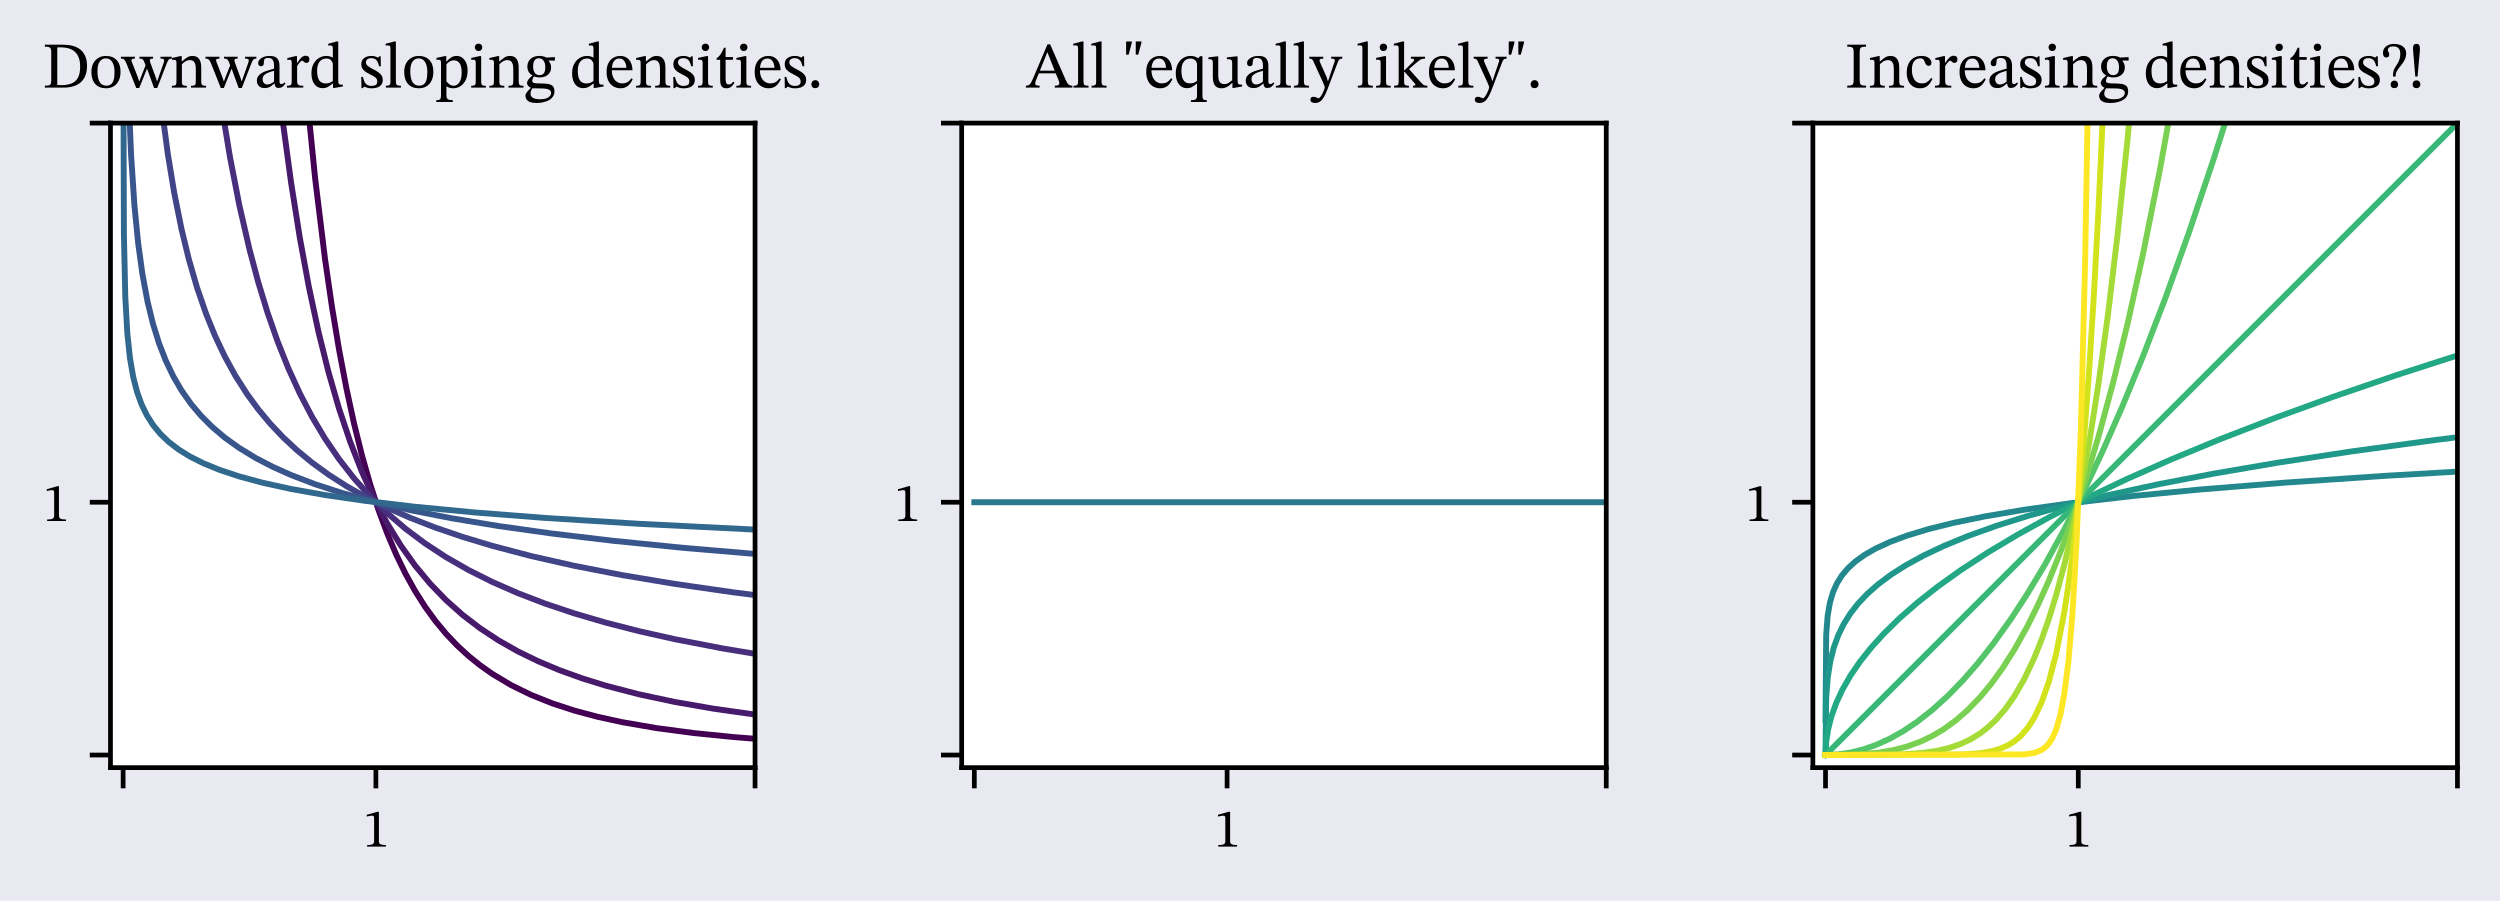 <?xml version="1.0" encoding="utf-8" standalone="no"?>
<!DOCTYPE svg PUBLIC "-//W3C//DTD SVG 1.1//EN"
  "http://www.w3.org/Graphics/SVG/1.1/DTD/svg11.dtd">
<svg xmlns:xlink="http://www.w3.org/1999/xlink" width="422.933pt" height="152.4pt" viewBox="0 0 422.933 152.4" xmlns="http://www.w3.org/2000/svg" version="1.1">
 <defs>
  <style type="text/css">*{stroke-linejoin: round; stroke-linecap: butt}</style>
 </defs>
 <g id="figure_1">
  <g id="patch_1">
   <path d="M 0 152.4 
L 422.933 152.4 
L 422.933 0 
L 0 0 
z
" style="fill: #e9e9f2"/>
  </g>
  <g id="axes_1">
   <g id="patch_2">
    <path d="M 18.691 129.866 
L 127.733 129.866 
L 127.733 20.824 
L 18.691 20.824 
z
" style="fill: #ffffff"/>
   </g>
   <g id="matplotlib.axis_1">
    <g id="xtick_1">
     <g id="line2d_1">
      <defs>
       <path id="m378e995362" d="M 0 0 
L 0 3.5 
" style="stroke: #000000; stroke-width: 0.8"/>
      </defs>
      <g>
       <use xlink:href="#m378e995362" x="20.829" y="129.866" style="stroke: #000000; stroke-width: 0.8"/>
      </g>
     </g>
    </g>
    <g id="xtick_2">
     <g id="line2d_2">
      <g>
       <use xlink:href="#m378e995362" x="63.59" y="129.866" style="stroke: #000000; stroke-width: 0.8"/>
      </g>
     </g>
     <g id="text_1">
      <!-- 1 -->
      <g transform="translate(61.363 143.22) scale(0.09 -0.09)">
       <defs>
        <path id="STIXTwoText-31" d="M 2726 0 
L 512 0 
L 512 179 
Q 966 179 1152 275 
Q 1338 371 1338 608 
L 1338 3315 
Q 1338 3482 1293 3555 
Q 1248 3629 1126 3629 
Q 1062 3629 947 3616 
Q 832 3603 704 3580 
Q 576 3558 474 3526 
L 474 3738 
L 1715 4090 
L 1901 4090 
L 1901 608 
Q 1901 371 2093 275 
Q 2285 179 2726 179 
L 2726 0 
z
" transform="scale(0.016)"/>
       </defs>
       <use xlink:href="#STIXTwoText-31"/>
      </g>
     </g>
    </g>
    <g id="xtick_3">
     <g id="line2d_3">
      <g>
       <use xlink:href="#m378e995362" x="127.733" y="129.866" style="stroke: #000000; stroke-width: 0.8"/>
      </g>
     </g>
    </g>
   </g>
   <g id="matplotlib.axis_2">
    <g id="ytick_1">
     <g id="line2d_4">
      <defs>
       <path id="m87be81bc78" d="M 0 0 
L -3.5 0 
" style="stroke: #000000; stroke-width: 0.8"/>
      </defs>
      <g>
       <use xlink:href="#m87be81bc78" x="18.691" y="127.728" style="stroke: #000000; stroke-width: 0.8"/>
      </g>
     </g>
    </g>
    <g id="ytick_2">
     <g id="line2d_5">
      <g>
       <use xlink:href="#m87be81bc78" x="18.691" y="84.966" style="stroke: #000000; stroke-width: 0.8"/>
      </g>
     </g>
     <g id="text_2">
      <!-- 1 -->
      <g transform="translate(7.236 88.143) scale(0.09 -0.09)">
       <use xlink:href="#STIXTwoText-31"/>
      </g>
     </g>
    </g>
    <g id="ytick_3">
     <g id="line2d_6">
      <g>
       <use xlink:href="#m87be81bc78" x="18.691" y="20.824" style="stroke: #000000; stroke-width: 0.8"/>
      </g>
     </g>
    </g>
   </g>
   <g id="line2d_7">
    <path d="M 50.448 -1 
L 51.727 14.383 
L 53.32 30.246 
L 54.994 43.889 
L 56.158 51.907 
L 57.362 59.157 
L 58.607 65.715 
L 59.894 71.645 
L 61.225 77.008 
L 62.602 81.858 
L 64.025 86.245 
L 65.497 90.211 
L 67.019 93.799 
L 68.593 97.044 
L 70.22 99.978 
L 71.903 102.632 
L 73.643 105.031 
L 75.443 107.202 
L 77.303 109.165 
L 79.228 110.94 
L 81.217 112.545 
L 83.275 113.997 
L 86.493 115.919 
L 89.878 117.572 
L 93.437 118.993 
L 97.179 120.216 
L 101.114 121.267 
L 105.252 122.171 
L 111.103 123.183 
L 117.36 124.011 
L 124.05 124.688 
L 129.37 125.113 
L 129.37 125.113 
" clip-path="url(#p5646de2b35)" style="fill: none; stroke: #440154; stroke-linecap: square"/>
   </g>
   <g id="line2d_8">
    <path d="M 45.477 -1 
L 46.527 9.33 
L 47.852 20.652 
L 49.245 30.891 
L 50.709 40.152 
L 52.249 48.526 
L 53.869 56.1 
L 55.572 62.95 
L 57.362 69.144 
L 59.245 74.747 
L 61.225 79.813 
L 63.307 84.395 
L 65.497 88.539 
L 67.799 92.286 
L 70.22 95.676 
L 72.766 98.741 
L 75.443 101.513 
L 78.257 104.02 
L 81.217 106.287 
L 84.33 108.337 
L 87.603 110.191 
L 91.044 111.868 
L 94.663 113.385 
L 98.469 114.757 
L 102.471 115.997 
L 108.129 117.468 
L 114.179 118.755 
L 120.649 119.881 
L 127.567 120.865 
L 129.37 121.091 
L 129.37 121.091 
" clip-path="url(#p5646de2b35)" style="fill: none; stroke: #481a6c; stroke-linecap: square"/>
   </g>
   <g id="line2d_9">
    <path d="M 35.034 -1 
L 36.117 8.126 
L 37.453 17.736 
L 38.906 26.574 
L 40.485 34.702 
L 42.202 42.176 
L 43.684 47.721 
L 45.268 52.907 
L 46.961 57.756 
L 48.772 62.291 
L 50.709 66.532 
L 52.78 70.499 
L 54.994 74.208 
L 57.362 77.677 
L 59.894 80.921 
L 62.602 83.954 
L 65.497 86.792 
L 68.593 89.445 
L 71.903 91.926 
L 75.443 94.247 
L 79.228 96.417 
L 83.275 98.446 
L 87.603 100.344 
L 92.231 102.119 
L 97.179 103.779 
L 102.471 105.331 
L 108.129 106.782 
L 114.179 108.14 
L 122.335 109.714 
L 129.37 110.881 
L 129.37 110.881 
" clip-path="url(#p5646de2b35)" style="fill: none; stroke: #472f7d; stroke-linecap: square"/>
   </g>
   <g id="line2d_10">
    <path d="M 25.547 -1 
L 26.331 8.522 
L 27.335 18.101 
L 28.394 26.061 
L 29.478 32.65 
L 30.719 38.813 
L 31.95 43.876 
L 33.333 48.651 
L 34.889 53.155 
L 36.376 56.81 
L 38.02 60.286 
L 39.837 63.591 
L 41.847 66.735 
L 43.684 69.237 
L 45.68 71.636 
L 47.852 73.937 
L 50.213 76.143 
L 52.78 78.259 
L 55.572 80.288 
L 58.607 82.234 
L 61.908 84.1 
L 65.497 85.889 
L 69.399 87.605 
L 73.643 89.251 
L 78.257 90.829 
L 83.275 92.342 
L 89.878 94.077 
L 97.179 95.726 
L 105.252 97.295 
L 114.179 98.786 
L 124.05 100.205 
L 129.37 100.888 
L 129.37 100.888 
" clip-path="url(#p5646de2b35)" style="fill: none; stroke: #414487; stroke-linecap: square"/>
   </g>
   <g id="line2d_11">
    <path d="M 21.349 -1 
L 21.715 15.026 
L 22.176 26.23 
L 22.744 34.775 
L 23.375 41.163 
L 24.102 46.434 
L 24.968 51.063 
L 25.889 54.821 
L 26.913 58.104 
L 28.023 60.959 
L 29.335 63.698 
L 30.719 66.066 
L 32.328 68.347 
L 33.978 70.304 
L 35.863 72.196 
L 38.02 74.026 
L 40.485 75.795 
L 43.304 77.506 
L 46.1 78.957 
L 49.245 80.366 
L 53.32 81.927 
L 57.979 83.436 
L 63.307 84.895 
L 69.399 86.307 
L 76.365 87.672 
L 84.33 88.991 
L 93.437 90.268 
L 103.85 91.502 
L 115.756 92.696 
L 129.37 93.85 
L 129.37 93.85 
" clip-path="url(#p5646de2b35)" style="fill: none; stroke: #39568c; stroke-linecap: square"/>
   </g>
   <g id="line2d_12">
    <path d="M 20.835 -1 
L 20.962 39.774 
L 21.2 50.321 
L 21.542 56.391 
L 21.987 60.594 
L 22.532 63.751 
L 23.17 66.246 
L 23.942 68.397 
L 24.831 70.231 
L 25.889 71.892 
L 27.12 73.392 
L 28.521 74.74 
L 30.234 76.055 
L 32.137 77.232 
L 34.426 78.382 
L 37.177 79.505 
L 40.485 80.603 
L 44.462 81.676 
L 49.245 82.725 
L 54.994 83.75 
L 61.908 84.751 
L 70.22 85.73 
L 80.214 86.686 
L 92.231 87.621 
L 108.129 88.616 
L 127.567 89.587 
L 129.37 89.667 
L 129.37 89.667 
" clip-path="url(#p5646de2b35)" style="fill: none; stroke: #31688e; stroke-linecap: square"/>
   </g>
   <g id="patch_3">
    <path d="M 18.691 129.866 
L 18.691 20.824 
" style="fill: none; stroke: #000000; stroke-width: 0.8; stroke-linejoin: miter; stroke-linecap: square"/>
   </g>
   <g id="patch_4">
    <path d="M 127.733 129.866 
L 127.733 20.824 
" style="fill: none; stroke: #000000; stroke-width: 0.8; stroke-linejoin: miter; stroke-linecap: square"/>
   </g>
   <g id="patch_5">
    <path d="M 18.691 129.866 
L 127.733 129.866 
" style="fill: none; stroke: #000000; stroke-width: 0.8; stroke-linejoin: miter; stroke-linecap: square"/>
   </g>
   <g id="patch_6">
    <path d="M 18.691 20.824 
L 127.733 20.824 
" style="fill: none; stroke: #000000; stroke-width: 0.8; stroke-linejoin: miter; stroke-linecap: square"/>
   </g>
   <g id="text_3">
    <!-- Downward sloping densities. -->
    <g transform="translate(7.2 14.824) scale(0.108 -0.108)">
     <defs>
      <path id="STIXTwoText-44" d="M 2054 0 
L 224 0 
L 224 192 
Q 506 192 640 233 
Q 774 275 812 406 
Q 851 538 851 794 
L 851 3475 
Q 851 3712 793 3824 
Q 736 3936 601 3974 
Q 467 4013 224 4013 
L 224 4205 
L 1984 4205 
Q 2483 4205 2915 4099 
Q 3347 3994 3667 3750 
Q 3987 3507 4169 3110 
Q 4352 2714 4352 2125 
Q 4352 1574 4189 1171 
Q 4026 768 3722 509 
Q 3418 250 2995 125 
Q 2573 0 2054 0 
z
M 1818 243 
Q 2400 243 2816 400 
Q 3232 557 3456 953 
Q 3680 1350 3680 2067 
Q 3680 2982 3213 3462 
Q 2746 3942 1754 3942 
Q 1677 3942 1603 3942 
Q 1530 3942 1440 3930 
L 1440 262 
Q 1536 256 1629 249 
Q 1722 243 1818 243 
z
" transform="scale(0.016)"/>
      <path id="STIXTwoText-6f" d="M 1651 -64 
Q 979 -64 598 355 
Q 218 774 218 1549 
Q 218 2016 397 2365 
Q 576 2714 899 2909 
Q 1222 3104 1651 3104 
Q 2310 3104 2691 2694 
Q 3072 2285 3072 1574 
Q 3072 1037 2889 672 
Q 2707 307 2387 121 
Q 2067 -64 1651 -64 
z
M 1677 192 
Q 1939 192 2118 313 
Q 2298 435 2390 729 
Q 2483 1024 2483 1542 
Q 2483 2131 2268 2496 
Q 2054 2861 1626 2861 
Q 1261 2861 1037 2553 
Q 813 2246 813 1632 
Q 813 870 1040 528 
Q 1267 186 1677 192 
z
" transform="scale(0.016)"/>
      <path id="STIXTwoText-77" d="M 3450 -38 
L 3142 -38 
L 2432 1914 
L 2342 2093 
L 2240 2374 
Q 2163 2586 2096 2685 
Q 2029 2784 1939 2813 
Q 1850 2842 1709 2842 
L 1709 3027 
L 3046 3027 
L 3046 2842 
Q 2867 2842 2796 2800 
Q 2726 2758 2726 2682 
Q 2726 2624 2742 2557 
Q 2758 2490 2784 2419 
L 3302 1018 
L 3418 646 
L 3456 646 
L 3584 1018 
L 4090 2451 
Q 4096 2477 4112 2537 
Q 4128 2598 4128 2682 
Q 4128 2771 4038 2806 
Q 3949 2842 3770 2842 
L 3770 3027 
L 4877 3027 
L 4877 2842 
Q 4691 2842 4595 2755 
Q 4499 2669 4403 2419 
L 3450 -38 
z
M 1690 -38 
L 1395 -38 
L 435 2374 
Q 352 2573 281 2672 
Q 211 2771 121 2806 
Q 32 2842 -109 2842 
L -109 3027 
L 1267 3027 
L 1267 2842 
Q 1075 2842 1001 2800 
Q 928 2758 928 2682 
Q 928 2618 950 2560 
Q 973 2502 998 2432 
L 1555 1018 
L 1670 646 
L 1715 646 
L 1850 1018 
L 2336 2246 
L 2547 1824 
L 2438 1824 
L 1690 -38 
z
" transform="scale(0.016)"/>
      <path id="STIXTwoText-6e" d="M 3552 0 
L 2074 0 
L 2074 179 
Q 2304 179 2403 220 
Q 2502 262 2524 364 
Q 2547 467 2547 646 
L 2547 1805 
Q 2547 2189 2460 2381 
Q 2374 2573 2240 2633 
Q 2106 2694 1958 2694 
Q 1773 2694 1625 2620 
Q 1478 2547 1360 2444 
Q 1242 2342 1139 2253 
L 1094 2566 
L 1190 2566 
Q 1453 2797 1686 2950 
Q 1920 3104 2221 3104 
Q 2656 3104 2867 2809 
Q 3078 2515 3078 1965 
L 3078 646 
Q 3078 467 3107 364 
Q 3136 262 3238 220 
Q 3341 179 3552 179 
L 3552 0 
z
M 1670 0 
L 205 0 
L 205 179 
Q 422 179 515 220 
Q 608 262 630 364 
Q 653 467 653 646 
L 653 2445 
Q 653 2618 582 2672 
Q 512 2726 384 2726 
Q 301 2726 256 2720 
Q 211 2714 211 2714 
L 211 2899 
L 1024 3085 
L 1171 3085 
L 1165 2496 
L 1184 2362 
L 1184 646 
Q 1184 467 1209 364 
Q 1235 262 1337 220 
Q 1440 179 1670 179 
L 1670 0 
z
" transform="scale(0.016)"/>
      <path id="STIXTwoText-61" d="M 1005 -45 
Q 634 -45 438 160 
Q 243 365 243 672 
Q 243 928 361 1104 
Q 480 1280 675 1401 
Q 870 1523 1097 1606 
Q 1325 1690 1542 1747 
Q 1760 1805 1926 1856 
L 1926 2138 
Q 1926 2554 1782 2730 
Q 1638 2906 1350 2906 
Q 1075 2906 998 2790 
Q 922 2675 922 2387 
Q 922 2240 848 2166 
Q 774 2093 640 2093 
Q 544 2093 457 2166 
Q 371 2240 371 2400 
Q 371 2579 508 2739 
Q 646 2899 899 3001 
Q 1152 3104 1498 3104 
Q 2022 3104 2240 2861 
Q 2458 2618 2458 2118 
L 2458 666 
Q 2458 467 2502 409 
Q 2547 352 2650 352 
Q 2739 352 2812 397 
Q 2886 442 2950 512 
L 3046 410 
Q 2886 179 2742 73 
Q 2598 -32 2355 -32 
Q 2131 -32 2064 96 
Q 1997 224 1965 461 
L 1926 538 
L 1926 1645 
Q 1638 1574 1382 1478 
Q 1126 1382 966 1228 
Q 806 1075 806 826 
Q 806 589 934 448 
Q 1062 307 1267 307 
Q 1434 307 1616 390 
Q 1798 474 1971 627 
L 2022 397 
L 1946 397 
Q 1798 269 1660 166 
Q 1523 64 1366 9 
Q 1210 -45 1005 -45 
z
" transform="scale(0.016)"/>
      <path id="STIXTwoText-72" d="M 1786 0 
L 186 0 
L 186 186 
Q 397 186 496 221 
Q 595 256 624 349 
Q 653 442 653 621 
L 653 2381 
Q 653 2554 624 2640 
Q 595 2726 422 2726 
Q 326 2726 275 2720 
Q 224 2714 224 2714 
L 224 2893 
L 1018 3085 
L 1171 3085 
L 1171 2426 
L 1190 2426 
Q 1357 2662 1485 2816 
Q 1613 2970 1737 3046 
Q 1862 3123 2016 3123 
Q 2202 3123 2294 3027 
Q 2387 2931 2387 2765 
Q 2387 2586 2300 2502 
Q 2214 2419 2106 2419 
Q 2003 2419 1923 2473 
Q 1843 2528 1785 2582 
Q 1728 2637 1690 2637 
Q 1581 2637 1440 2470 
Q 1299 2304 1184 2112 
L 1184 653 
Q 1184 454 1235 352 
Q 1286 250 1417 218 
Q 1549 186 1786 186 
L 1786 0 
z
" transform="scale(0.016)"/>
      <path id="STIXTwoText-64" d="M 1306 -51 
Q 947 -51 700 141 
Q 454 333 332 662 
Q 211 992 211 1402 
Q 211 1933 409 2313 
Q 608 2694 944 2899 
Q 1280 3104 1683 3104 
Q 1837 3104 1987 3065 
Q 2138 3027 2278 2950 
L 2304 2950 
L 2304 3789 
Q 2304 4000 2256 4064 
Q 2208 4128 2022 4128 
Q 1978 4128 1917 4121 
Q 1856 4115 1856 4115 
L 1856 4294 
L 2662 4518 
L 2835 4518 
L 2835 685 
Q 2835 435 2905 361 
Q 2976 288 3155 288 
L 3290 288 
L 3290 115 
L 2470 -32 
L 2323 -32 
L 2323 410 
L 2298 410 
Q 2118 250 1872 99 
Q 1626 -51 1306 -51 
z
M 1606 410 
Q 1830 410 1984 470 
Q 2138 531 2304 646 
L 2304 2336 
Q 2266 2534 2118 2691 
Q 1971 2848 1670 2848 
Q 1267 2848 1017 2553 
Q 768 2259 768 1651 
Q 768 992 982 701 
Q 1197 410 1606 410 
z
" transform="scale(0.016)"/>
      <path id="STIXTwoText-20" transform="scale(0.016)"/>
      <path id="STIXTwoText-73" d="M 269 -51 
L 250 1050 
L 416 1050 
Q 518 557 716 361 
Q 915 166 1267 166 
Q 1510 166 1664 265 
Q 1818 365 1818 589 
Q 1818 742 1763 844 
Q 1709 947 1555 1052 
Q 1402 1158 1101 1306 
Q 806 1453 620 1590 
Q 435 1728 345 1894 
Q 256 2061 256 2298 
Q 256 2694 541 2899 
Q 826 3104 1235 3104 
Q 1478 3104 1632 3049 
Q 1786 2995 1907 2938 
L 1914 2938 
L 2022 3072 
L 2150 3072 
L 2170 2093 
L 1997 2093 
Q 1894 2547 1708 2716 
Q 1523 2886 1229 2886 
Q 1011 2886 860 2784 
Q 710 2682 710 2464 
Q 710 2278 883 2131 
Q 1056 1984 1459 1779 
Q 1754 1626 1952 1482 
Q 2150 1338 2252 1168 
Q 2355 998 2355 762 
Q 2355 461 2208 278 
Q 2061 96 1814 13 
Q 1568 -70 1280 -70 
Q 1005 -70 841 -12 
Q 678 45 550 96 
L 538 96 
L 403 -51 
L 269 -51 
z
" transform="scale(0.016)"/>
      <path id="STIXTwoText-6c" d="M 1664 0 
L 192 0 
L 192 186 
Q 403 186 499 227 
Q 595 269 617 368 
Q 640 467 640 646 
L 640 3859 
Q 640 4058 566 4096 
Q 493 4134 371 4134 
Q 288 4134 227 4128 
Q 166 4122 166 4122 
L 166 4294 
L 1011 4518 
L 1171 4518 
L 1171 646 
Q 1171 461 1200 361 
Q 1229 262 1331 224 
Q 1434 186 1664 186 
L 1664 0 
z
" transform="scale(0.016)"/>
      <path id="STIXTwoText-70" d="M 1760 -1408 
L 141 -1408 
L 141 -1229 
Q 442 -1229 525 -1129 
Q 608 -1030 608 -762 
L 608 2406 
Q 608 2592 566 2662 
Q 525 2733 365 2733 
Q 301 2733 230 2726 
Q 160 2720 160 2720 
L 160 2906 
L 966 3085 
L 1126 3085 
L 1126 2547 
L 1146 2547 
Q 1376 2816 1616 2960 
Q 1856 3104 2138 3104 
Q 2458 3104 2698 2921 
Q 2938 2739 3075 2416 
Q 3213 2093 3213 1670 
Q 3213 1126 3024 739 
Q 2835 352 2515 144 
Q 2195 -64 1811 -64 
Q 1632 -64 1469 -22 
Q 1306 19 1165 115 
L 1139 115 
L 1139 -723 
Q 1139 -928 1190 -1037 
Q 1242 -1146 1376 -1184 
Q 1510 -1222 1760 -1222 
L 1760 -1408 
z
M 1843 186 
Q 2182 186 2406 506 
Q 2630 826 2630 1491 
Q 2630 2099 2432 2384 
Q 2234 2669 1875 2669 
Q 1619 2669 1424 2534 
Q 1229 2400 1139 2278 
L 1139 608 
Q 1203 544 1299 441 
Q 1395 339 1529 262 
Q 1664 186 1843 186 
z
" transform="scale(0.016)"/>
      <path id="STIXTwoText-69" d="M 1645 0 
L 205 0 
L 205 179 
Q 422 179 515 220 
Q 608 262 630 364 
Q 653 467 653 646 
L 653 2432 
Q 653 2637 582 2685 
Q 512 2733 371 2733 
Q 307 2733 259 2726 
Q 211 2720 211 2720 
L 211 2906 
L 1018 3085 
L 1184 3085 
L 1184 646 
Q 1184 461 1209 358 
Q 1235 256 1334 217 
Q 1434 179 1645 179 
L 1645 0 
z
M 928 3584 
Q 768 3584 665 3693 
Q 563 3802 563 3949 
Q 563 4096 662 4201 
Q 762 4307 928 4307 
Q 1094 4307 1193 4201 
Q 1293 4096 1293 3949 
Q 1293 3802 1193 3693 
Q 1094 3584 928 3584 
z
" transform="scale(0.016)"/>
      <path id="STIXTwoText-67" d="M 1222 -1504 
Q 806 -1504 566 -1401 
Q 326 -1299 230 -1136 
Q 134 -973 134 -800 
Q 134 -640 265 -464 
Q 397 -288 653 -38 
L 653 32 
L 845 -6 
Q 723 -211 678 -342 
Q 634 -474 634 -582 
Q 634 -858 870 -998 
Q 1107 -1139 1594 -1139 
Q 1971 -1139 2204 -1043 
Q 2438 -947 2544 -806 
Q 2650 -666 2650 -531 
Q 2650 -358 2538 -265 
Q 2426 -173 2253 -134 
Q 2080 -96 1888 -86 
Q 1696 -77 1536 -77 
Q 1248 -70 1101 -70 
Q 954 -70 890 -67 
Q 826 -64 774 -64 
L 710 -32 
Q 614 0 518 70 
Q 422 141 358 240 
Q 294 339 294 448 
Q 294 563 361 688 
Q 429 813 550 937 
Q 672 1062 819 1178 
L 819 1235 
L 986 1114 
Q 954 1082 909 998 
Q 864 915 832 822 
Q 800 730 800 666 
Q 800 570 867 515 
Q 934 461 1097 435 
Q 1261 410 1555 410 
Q 1958 410 2281 371 
Q 2605 333 2790 173 
Q 2976 13 2976 -352 
Q 2976 -672 2819 -893 
Q 2662 -1114 2403 -1248 
Q 2144 -1382 1833 -1443 
Q 1523 -1504 1222 -1504 
z
M 1517 998 
Q 1350 998 1206 1030 
Q 1062 1062 928 1107 
L 858 1171 
Q 691 1261 572 1382 
Q 454 1504 390 1673 
Q 326 1843 326 2061 
Q 326 2381 473 2614 
Q 621 2848 883 2976 
Q 1146 3104 1485 3104 
Q 1677 3104 1846 3069 
Q 2016 3034 2163 2963 
Q 2310 2893 2419 2797 
L 2419 2630 
Q 2490 2534 2570 2374 
Q 2650 2214 2650 1971 
Q 2650 1677 2506 1456 
Q 2362 1235 2109 1116 
Q 1856 998 1517 998 
z
M 1523 1222 
Q 1766 1222 1923 1388 
Q 2080 1555 2080 2010 
Q 2080 2400 1913 2637 
Q 1747 2874 1440 2874 
Q 1190 2874 1040 2682 
Q 890 2490 890 2086 
Q 890 1677 1050 1449 
Q 1210 1222 1523 1222 
z
M 3021 2989 
L 3021 2643 
L 2330 2662 
L 2106 2938 
L 3021 2989 
z
" transform="scale(0.016)"/>
      <path id="STIXTwoText-65" d="M 1581 -64 
Q 1197 -64 886 118 
Q 576 301 397 656 
Q 218 1011 218 1523 
Q 218 2061 400 2409 
Q 582 2758 889 2931 
Q 1197 3104 1568 3104 
Q 2093 3104 2413 2739 
Q 2733 2374 2758 1702 
L 678 1702 
L 672 1939 
L 2157 1939 
Q 2150 2176 2073 2384 
Q 1997 2592 1849 2720 
Q 1702 2848 1472 2848 
Q 1101 2848 915 2557 
Q 730 2266 730 1734 
Q 730 1293 870 998 
Q 1011 704 1241 560 
Q 1472 416 1734 416 
Q 1997 416 2160 486 
Q 2323 557 2438 669 
Q 2554 781 2656 915 
L 2778 826 
Q 2694 646 2585 483 
Q 2477 320 2339 198 
Q 2202 77 2016 6 
Q 1830 -64 1581 -64 
z
" transform="scale(0.016)"/>
      <path id="STIXTwoText-74" d="M 1875 576 
L 1997 474 
Q 1875 301 1769 182 
Q 1664 64 1536 0 
Q 1408 -64 1203 -64 
Q 883 -64 736 125 
Q 589 314 589 742 
L 589 2726 
L 237 2726 
L 237 2874 
Q 461 3014 624 3254 
Q 787 3494 960 3904 
L 1120 3904 
L 1120 2995 
L 1843 2995 
L 1843 2726 
L 1120 2726 
L 1120 922 
Q 1120 582 1181 448 
Q 1242 314 1427 314 
Q 1581 314 1667 378 
Q 1754 442 1875 576 
z
" transform="scale(0.016)"/>
      <path id="STIXTwoText-2e" d="M 774 -51 
Q 582 -51 489 57 
Q 397 166 397 326 
Q 397 493 499 611 
Q 602 730 781 730 
Q 966 730 1068 608 
Q 1171 486 1171 320 
Q 1171 173 1068 61 
Q 966 -51 774 -51 
z
" transform="scale(0.016)"/>
     </defs>
     <use xlink:href="#STIXTwoText-44"/>
     <use xlink:href="#STIXTwoText-6f" x="73"/>
     <use xlink:href="#STIXTwoText-77" x="124.4"/>
     <use xlink:href="#STIXTwoText-6e" x="199.3"/>
     <use xlink:href="#STIXTwoText-77" x="256.9"/>
     <use xlink:href="#STIXTwoText-61" x="331.8"/>
     <use xlink:href="#STIXTwoText-72" x="379.8"/>
     <use xlink:href="#STIXTwoText-64" x="417.8"/>
     <use xlink:href="#STIXTwoText-20" x="471.7"/>
     <use xlink:href="#STIXTwoText-73" x="495.2"/>
     <use xlink:href="#STIXTwoText-6c" x="534.7"/>
     <use xlink:href="#STIXTwoText-6f" x="563"/>
     <use xlink:href="#STIXTwoText-70" x="614.4"/>
     <use xlink:href="#STIXTwoText-69" x="668.1"/>
     <use xlink:href="#STIXTwoText-6e" x="696.6"/>
     <use xlink:href="#STIXTwoText-67" x="754.2"/>
     <use xlink:href="#STIXTwoText-20" x="802.6"/>
     <use xlink:href="#STIXTwoText-64" x="826.1"/>
     <use xlink:href="#STIXTwoText-65" x="880"/>
     <use xlink:href="#STIXTwoText-6e" x="926.4"/>
     <use xlink:href="#STIXTwoText-73" x="984"/>
     <use xlink:href="#STIXTwoText-69" x="1023.5"/>
     <use xlink:href="#STIXTwoText-74" x="1052"/>
     <use xlink:href="#STIXTwoText-69" x="1083.5"/>
     <use xlink:href="#STIXTwoText-65" x="1112"/>
     <use xlink:href="#STIXTwoText-73" x="1158.4"/>
     <use xlink:href="#STIXTwoText-2e" x="1197.9"/>
    </g>
   </g>
  </g>
  <g id="axes_2">
   <g id="patch_7">
    <path d="M 162.691 129.866 
L 271.733 129.866 
L 271.733 20.824 
L 162.691 20.824 
z
" style="fill: #ffffff"/>
   </g>
   <g id="matplotlib.axis_3">
    <g id="xtick_4">
     <g id="line2d_13">
      <g>
       <use xlink:href="#m378e995362" x="164.829" y="129.866" style="stroke: #000000; stroke-width: 0.8"/>
      </g>
     </g>
    </g>
    <g id="xtick_5">
     <g id="line2d_14">
      <g>
       <use xlink:href="#m378e995362" x="207.59" y="129.866" style="stroke: #000000; stroke-width: 0.8"/>
      </g>
     </g>
     <g id="text_4">
      <!-- 1 -->
      <g transform="translate(205.363 143.22) scale(0.09 -0.09)">
       <use xlink:href="#STIXTwoText-31"/>
      </g>
     </g>
    </g>
    <g id="xtick_6">
     <g id="line2d_15">
      <g>
       <use xlink:href="#m378e995362" x="271.733" y="129.866" style="stroke: #000000; stroke-width: 0.8"/>
      </g>
     </g>
    </g>
   </g>
   <g id="matplotlib.axis_4">
    <g id="ytick_4">
     <g id="line2d_16">
      <g>
       <use xlink:href="#m87be81bc78" x="162.691" y="127.728" style="stroke: #000000; stroke-width: 0.8"/>
      </g>
     </g>
    </g>
    <g id="ytick_5">
     <g id="line2d_17">
      <g>
       <use xlink:href="#m87be81bc78" x="162.691" y="84.966" style="stroke: #000000; stroke-width: 0.8"/>
      </g>
     </g>
     <g id="text_5">
      <!-- 1 -->
      <g transform="translate(151.236 88.143) scale(0.09 -0.09)">
       <use xlink:href="#STIXTwoText-31"/>
      </g>
     </g>
    </g>
    <g id="ytick_6">
     <g id="line2d_18">
      <g>
       <use xlink:href="#m87be81bc78" x="162.691" y="20.824" style="stroke: #000000; stroke-width: 0.8"/>
      </g>
     </g>
    </g>
   </g>
   <g id="line2d_19">
    <path d="M 164.829 84.966 
L 273.37 84.966 
L 273.37 84.966 
" clip-path="url(#p917b137c47)" style="fill: none; stroke: #2a788e; stroke-linecap: square"/>
   </g>
   <g id="patch_8">
    <path d="M 162.691 129.866 
L 162.691 20.824 
" style="fill: none; stroke: #000000; stroke-width: 0.8; stroke-linejoin: miter; stroke-linecap: square"/>
   </g>
   <g id="patch_9">
    <path d="M 271.733 129.866 
L 271.733 20.824 
" style="fill: none; stroke: #000000; stroke-width: 0.8; stroke-linejoin: miter; stroke-linecap: square"/>
   </g>
   <g id="patch_10">
    <path d="M 162.691 129.866 
L 271.733 129.866 
" style="fill: none; stroke: #000000; stroke-width: 0.8; stroke-linejoin: miter; stroke-linecap: square"/>
   </g>
   <g id="patch_11">
    <path d="M 162.691 20.824 
L 271.733 20.824 
" style="fill: none; stroke: #000000; stroke-width: 0.8; stroke-linejoin: miter; stroke-linecap: square"/>
   </g>
   <g id="text_6">
    <!-- All "equally likely". -->
    <g transform="translate(173.521 14.824) scale(0.108 -0.108)">
     <defs>
      <path id="STIXTwoText-41" d="M 1363 0 
L 19 0 
L 19 192 
Q 198 192 307 249 
Q 416 307 518 483 
Q 621 659 774 1024 
L 2131 4237 
L 2394 4237 
L 3910 762 
Q 4051 448 4182 320 
Q 4314 192 4570 192 
L 4570 0 
L 2848 0 
L 2848 192 
Q 2944 192 3046 205 
Q 3149 218 3219 269 
Q 3290 320 3290 429 
Q 3290 499 3267 592 
Q 3245 685 3181 826 
L 2906 1466 
L 2861 1594 
L 2131 3450 
L 2112 3450 
L 1363 1594 
L 1318 1466 
L 1005 723 
Q 979 646 956 572 
Q 934 499 934 410 
Q 934 275 1036 233 
Q 1139 192 1363 192 
L 1363 0 
z
M 3002 1402 
L 1222 1402 
L 1318 1658 
L 2906 1658 
L 3002 1402 
z
" transform="scale(0.016)"/>
      <path id="STIXTwoText-22" d="M 1523 3226 
L 1280 3226 
L 1280 4518 
L 1837 4518 
L 1837 4403 
L 1523 3226 
z
M 582 3226 
L 339 3226 
L 339 4518 
L 896 4518 
L 896 4403 
L 582 3226 
z
" transform="scale(0.016)"/>
      <path id="STIXTwoText-71" d="M 3245 -1408 
L 1696 -1408 
L 1696 -1229 
Q 1958 -1229 2083 -1184 
Q 2208 -1139 2249 -1030 
Q 2291 -922 2291 -723 
L 2291 403 
L 2272 403 
Q 2061 218 1837 83 
Q 1613 -51 1299 -51 
Q 966 -51 723 128 
Q 480 307 345 636 
Q 211 966 211 1408 
Q 211 1920 403 2301 
Q 595 2682 924 2893 
Q 1254 3104 1658 3104 
Q 1862 3104 2038 3053 
Q 2214 3002 2413 2867 
L 2586 3078 
L 2822 3078 
L 2822 -794 
Q 2822 -1037 2899 -1133 
Q 2976 -1229 3245 -1229 
L 3245 -1408 
z
M 1606 416 
Q 1843 416 2000 483 
Q 2157 550 2291 659 
L 2291 2342 
Q 2227 2586 2067 2717 
Q 1907 2848 1651 2848 
Q 1248 2848 1005 2550 
Q 762 2253 762 1651 
Q 762 1306 838 1024 
Q 915 742 1100 579 
Q 1286 416 1606 416 
z
" transform="scale(0.016)"/>
      <path id="STIXTwoText-75" d="M 1421 -64 
Q 1024 -64 803 195 
Q 582 454 582 1107 
L 582 2406 
Q 582 2579 547 2659 
Q 512 2739 416 2761 
Q 320 2784 147 2784 
L 147 2963 
L 973 3059 
L 1114 3059 
L 1114 1190 
Q 1114 864 1187 681 
Q 1261 499 1392 422 
Q 1523 346 1690 346 
Q 1933 346 2109 454 
Q 2285 563 2477 730 
L 2477 2413 
Q 2477 2586 2432 2662 
Q 2387 2739 2275 2761 
Q 2163 2784 1958 2784 
L 1958 2963 
L 2854 3059 
L 3008 3059 
L 3008 710 
Q 3008 429 3085 358 
Q 3162 288 3392 288 
L 3456 288 
L 3456 115 
L 2643 -32 
L 2502 -32 
L 2502 461 
L 2470 461 
Q 2304 294 2141 176 
Q 1978 58 1802 -3 
Q 1626 -64 1421 -64 
z
" transform="scale(0.016)"/>
      <path id="STIXTwoText-79" d="M 493 -1504 
Q 294 -1504 166 -1427 
Q 38 -1350 38 -1171 
Q 38 -1024 124 -960 
Q 211 -896 333 -896 
Q 499 -896 630 -966 
Q 762 -1037 826 -1037 
Q 915 -1037 1017 -899 
Q 1120 -762 1219 -570 
Q 1318 -378 1379 -208 
Q 1440 -38 1440 32 
Q 1440 96 1373 262 
Q 1306 429 1248 557 
L 307 2611 
Q 262 2720 179 2781 
Q 96 2842 -77 2842 
L -77 3027 
L 1293 3027 
L 1293 2835 
Q 1075 2835 1001 2793 
Q 928 2752 928 2669 
Q 928 2605 960 2531 
Q 992 2458 1018 2387 
L 1645 979 
L 1728 666 
L 1773 666 
L 2394 2522 
Q 2406 2554 2416 2602 
Q 2426 2650 2426 2682 
Q 2426 2778 2326 2810 
Q 2227 2842 2067 2842 
L 2067 3027 
L 3155 3027 
L 3155 2842 
Q 2963 2842 2873 2755 
Q 2784 2669 2714 2483 
L 1715 -141 
Q 1530 -627 1354 -928 
Q 1178 -1229 973 -1366 
Q 768 -1504 493 -1504 
z
" transform="scale(0.016)"/>
      <path id="STIXTwoText-6b" d="M 1645 0 
L 192 0 
L 192 186 
Q 480 186 560 266 
Q 640 346 640 608 
L 640 3808 
Q 640 4013 592 4073 
Q 544 4134 384 4134 
Q 320 4134 243 4128 
Q 166 4122 166 4122 
L 166 4294 
L 998 4518 
L 1171 4518 
L 1171 1696 
L 1210 1696 
L 2035 2515 
Q 2054 2534 2102 2588 
Q 2150 2643 2150 2720 
Q 2150 2784 2086 2809 
Q 2022 2835 1837 2835 
L 1837 3027 
L 3219 3027 
L 3219 2835 
Q 3066 2835 2947 2806 
Q 2829 2778 2707 2698 
Q 2586 2618 2410 2470 
Q 2234 2323 1965 2086 
L 1645 1824 
L 2771 557 
Q 2925 384 3024 304 
Q 3123 224 3219 205 
Q 3315 186 3450 186 
L 3450 0 
L 2035 0 
L 2035 186 
Q 2176 186 2230 202 
Q 2285 218 2285 262 
Q 2285 307 2262 348 
Q 2240 390 2214 416 
L 1210 1555 
L 1171 1555 
L 1171 582 
Q 1171 339 1257 262 
Q 1344 186 1645 186 
L 1645 0 
z
" transform="scale(0.016)"/>
     </defs>
     <use xlink:href="#STIXTwoText-41"/>
     <use xlink:href="#STIXTwoText-6c" x="71.8"/>
     <use xlink:href="#STIXTwoText-6c" x="100.1"/>
     <use xlink:href="#STIXTwoText-20" x="128.4"/>
     <use xlink:href="#STIXTwoText-22" x="151.9"/>
     <use xlink:href="#STIXTwoText-65" x="185.3"/>
     <use xlink:href="#STIXTwoText-71" x="231.7"/>
     <use xlink:href="#STIXTwoText-75" x="283.8"/>
     <use xlink:href="#STIXTwoText-61" x="340.8"/>
     <use xlink:href="#STIXTwoText-6c" x="388.8"/>
     <use xlink:href="#STIXTwoText-6c" x="417.1"/>
     <use xlink:href="#STIXTwoText-79" x="445.4"/>
     <use xlink:href="#STIXTwoText-20" x="493.7"/>
     <use xlink:href="#STIXTwoText-6c" x="517.2"/>
     <use xlink:href="#STIXTwoText-69" x="545.5"/>
     <use xlink:href="#STIXTwoText-6b" x="574"/>
     <use xlink:href="#STIXTwoText-65" x="628.2"/>
     <use xlink:href="#STIXTwoText-6c" x="674.6"/>
     <use xlink:href="#STIXTwoText-79" x="702.9"/>
     <use xlink:href="#STIXTwoText-22" x="751.2"/>
     <use xlink:href="#STIXTwoText-2e" x="784.6"/>
    </g>
   </g>
  </g>
  <g id="axes_3">
   <g id="patch_12">
    <path d="M 306.691 129.866 
L 415.733 129.866 
L 415.733 20.824 
L 306.691 20.824 
z
" style="fill: #ffffff"/>
   </g>
   <g id="matplotlib.axis_5">
    <g id="xtick_7">
     <g id="line2d_20">
      <g>
       <use xlink:href="#m378e995362" x="308.829" y="129.866" style="stroke: #000000; stroke-width: 0.8"/>
      </g>
     </g>
    </g>
    <g id="xtick_8">
     <g id="line2d_21">
      <g>
       <use xlink:href="#m378e995362" x="351.59" y="129.866" style="stroke: #000000; stroke-width: 0.8"/>
      </g>
     </g>
     <g id="text_7">
      <!-- 1 -->
      <g transform="translate(349.363 143.22) scale(0.09 -0.09)">
       <use xlink:href="#STIXTwoText-31"/>
      </g>
     </g>
    </g>
    <g id="xtick_9">
     <g id="line2d_22">
      <g>
       <use xlink:href="#m378e995362" x="415.733" y="129.866" style="stroke: #000000; stroke-width: 0.8"/>
      </g>
     </g>
    </g>
   </g>
   <g id="matplotlib.axis_6">
    <g id="ytick_7">
     <g id="line2d_23">
      <g>
       <use xlink:href="#m87be81bc78" x="306.691" y="127.728" style="stroke: #000000; stroke-width: 0.8"/>
      </g>
     </g>
    </g>
    <g id="ytick_8">
     <g id="line2d_24">
      <g>
       <use xlink:href="#m87be81bc78" x="306.691" y="84.966" style="stroke: #000000; stroke-width: 0.8"/>
      </g>
     </g>
     <g id="text_8">
      <!-- 1 -->
      <g transform="translate(295.236 88.143) scale(0.09 -0.09)">
       <use xlink:href="#STIXTwoText-31"/>
      </g>
     </g>
    </g>
    <g id="ytick_9">
     <g id="line2d_25">
      <g>
       <use xlink:href="#m87be81bc78" x="306.691" y="20.824" style="stroke: #000000; stroke-width: 0.8"/>
      </g>
     </g>
    </g>
   </g>
   <g id="line2d_26">
    <path d="M 308.829 121.797 
L 308.94 107.412 
L 309.193 104.155 
L 309.578 101.934 
L 310.11 100.146 
L 310.776 98.664 
L 311.597 97.357 
L 312.635 96.125 
L 313.889 94.979 
L 315.445 93.863 
L 317.335 92.783 
L 319.765 91.668 
L 322.655 90.595 
L 326.31 89.49 
L 330.563 88.435 
L 335.852 87.351 
L 342.427 86.236 
L 350.602 85.091 
L 360.766 83.915 
L 372.33 82.8 
L 386.469 81.656 
L 403.756 80.484 
L 417.37 79.686 
L 417.37 79.686 
" clip-path="url(#p87c2f8a05c)" style="fill: none; stroke: #23888e; stroke-linecap: square"/>
   </g>
   <g id="line2d_27">
    <path d="M 308.829 126.905 
L 308.94 118.076 
L 309.212 114.569 
L 309.644 111.84 
L 310.222 109.561 
L 310.982 107.471 
L 311.89 105.609 
L 313.038 103.777 
L 314.331 102.117 
L 315.903 100.456 
L 317.773 98.809 
L 319.95 97.191 
L 322.426 95.617 
L 325.453 93.962 
L 328.817 92.37 
L 332.862 90.703 
L 337.725 88.958 
L 342.994 87.3 
L 349.225 85.57 
L 356.593 83.767 
L 365.303 81.887 
L 374.493 80.126 
L 385.179 78.298 
L 397.604 76.399 
L 412.05 74.427 
L 417.37 73.753 
L 417.37 73.753 
" clip-path="url(#p87c2f8a05c)" style="fill: none; stroke: #1f988b; stroke-linecap: square"/>
   </g>
   <g id="line2d_28">
    <path d="M 308.829 127.712 
L 308.94 125.549 
L 309.275 123.361 
L 309.842 121.145 
L 310.65 118.903 
L 311.692 116.663 
L 313.038 114.313 
L 314.615 111.998 
L 316.521 109.591 
L 318.719 107.163 
L 321.333 104.604 
L 324.376 101.944 
L 327.837 99.218 
L 331.684 96.466 
L 336.308 93.449 
L 341.32 90.454 
L 346.607 87.535 
L 352.755 84.388 
L 359.903 80.995 
L 367.228 77.756 
L 375.603 74.292 
L 385.179 70.589 
L 394.679 67.139 
L 405.36 63.48 
L 417.37 59.6 
L 417.37 59.6 
" clip-path="url(#p87c2f8a05c)" style="fill: none; stroke: #22a884; stroke-linecap: square"/>
   </g>
   <g id="line2d_29">
    <path d="M 308.829 127.728 
L 417.37 19.187 
L 417.37 19.187 
" clip-path="url(#p87c2f8a05c)" style="fill: none; stroke: #35b779; stroke-linecap: square"/>
   </g>
   <g id="line2d_30">
    <path d="M 308.829 127.728 
L 310.982 127.62 
L 313.181 127.285 
L 315.335 126.738 
L 317.478 125.978 
L 319.765 124.931 
L 321.978 123.685 
L 324.376 122.076 
L 326.906 120.086 
L 329.498 117.737 
L 332.07 115.096 
L 334.527 112.284 
L 337.245 108.845 
L 340.249 104.641 
L 342.994 100.43 
L 345.979 95.452 
L 349.225 89.566 
L 352.755 82.606 
L 355.799 76.135 
L 359.054 68.736 
L 362.535 60.275 
L 366.257 50.601 
L 370.238 39.54 
L 374.493 26.893 
L 377.878 16.231 
L 381.437 4.441 
L 383.02 -1 
L 383.02 -1 
" clip-path="url(#p87c2f8a05c)" style="fill: none; stroke: #54c568; stroke-linecap: square"/>
   </g>
   <g id="line2d_31">
    <path d="M 308.829 127.728 
L 314.615 127.622 
L 317.773 127.337 
L 320.328 126.896 
L 322.655 126.282 
L 324.905 125.456 
L 326.906 124.498 
L 328.817 123.361 
L 330.931 121.824 
L 332.862 120.137 
L 334.961 117.968 
L 336.772 115.795 
L 338.709 113.138 
L 340.78 109.89 
L 342.994 105.918 
L 344.755 102.368 
L 346.607 98.242 
L 348.554 93.443 
L 350.602 87.864 
L 352.755 81.377 
L 355.019 73.834 
L 357.399 65.064 
L 359.903 54.867 
L 362.535 43.01 
L 365.303 29.224 
L 368.214 13.195 
L 370.569 -1 
L 370.569 -1 
" clip-path="url(#p87c2f8a05c)" style="fill: none; stroke: #7ad151; stroke-linecap: square"/>
   </g>
   <g id="line2d_32">
    <path d="M 308.829 127.728 
L 321.759 127.62 
L 325.177 127.379 
L 327.837 126.986 
L 329.847 126.501 
L 331.684 125.863 
L 333.268 125.121 
L 334.961 124.083 
L 336.308 123.042 
L 337.725 121.703 
L 339.214 119.982 
L 340.78 117.769 
L 342.427 114.924 
L 344.159 111.266 
L 345.362 108.263 
L 346.607 104.714 
L 347.894 100.516 
L 349.225 95.554 
L 350.602 89.686 
L 352.025 82.748 
L 353.497 74.545 
L 355.019 64.846 
L 356.593 53.378 
L 358.22 39.819 
L 359.903 23.786 
L 361.643 4.83 
L 362.127 -1 
L 362.127 -1 
" clip-path="url(#p87c2f8a05c)" style="fill: none; stroke: #a5db36; stroke-linecap: square"/>
   </g>
   <g id="line2d_33">
    <path d="M 308.829 127.728 
L 332.07 127.632 
L 334.961 127.417 
L 336.772 127.121 
L 338.213 126.724 
L 339.727 126.069 
L 340.78 125.408 
L 341.869 124.485 
L 342.994 123.195 
L 344.159 121.39 
L 345.362 118.868 
L 346.607 115.342 
L 347.894 110.412 
L 349.225 103.52 
L 349.908 99.105 
L 350.602 93.885 
L 351.307 87.713 
L 352.025 80.415 
L 352.755 71.786 
L 353.497 61.584 
L 354.251 49.521 
L 355.019 35.259 
L 355.799 18.395 
L 356.571 -1 
L 356.571 -1 
" clip-path="url(#p87c2f8a05c)" style="fill: none; stroke: #d2e21b; stroke-linecap: square"/>
   </g>
   <g id="line2d_34">
    <path d="M 308.829 127.728 
L 342.427 127.625 
L 344.159 127.366 
L 345.362 126.892 
L 345.979 126.458 
L 346.607 125.797 
L 347.245 124.793 
L 347.894 123.266 
L 348.554 120.945 
L 349.225 117.416 
L 349.908 112.053 
L 350.602 103.899 
L 351.307 91.505 
L 352.025 72.664 
L 352.755 44.022 
L 353.514 -1 
L 353.514 -1 
" clip-path="url(#p87c2f8a05c)" style="fill: none; stroke: #fde725; stroke-linecap: square"/>
   </g>
   <g id="patch_13">
    <path d="M 306.691 129.866 
L 306.691 20.824 
" style="fill: none; stroke: #000000; stroke-width: 0.8; stroke-linejoin: miter; stroke-linecap: square"/>
   </g>
   <g id="patch_14">
    <path d="M 415.733 129.866 
L 415.733 20.824 
" style="fill: none; stroke: #000000; stroke-width: 0.8; stroke-linejoin: miter; stroke-linecap: square"/>
   </g>
   <g id="patch_15">
    <path d="M 306.691 129.866 
L 415.733 129.866 
" style="fill: none; stroke: #000000; stroke-width: 0.8; stroke-linejoin: miter; stroke-linecap: square"/>
   </g>
   <g id="patch_16">
    <path d="M 306.691 20.824 
L 415.733 20.824 
" style="fill: none; stroke: #000000; stroke-width: 0.8; stroke-linejoin: miter; stroke-linecap: square"/>
   </g>
   <g id="text_9">
    <!-- Increasing densities?! -->
    <g transform="translate(312.126 14.824) scale(0.108 -0.108)">
     <defs>
      <path id="STIXTwoText-49" d="M 2061 0 
L 218 0 
L 218 192 
Q 506 192 640 240 
Q 774 288 812 425 
Q 851 563 851 838 
L 851 3360 
Q 851 3610 819 3754 
Q 787 3898 656 3955 
Q 525 4013 218 4013 
L 218 4205 
L 2061 4205 
L 2061 4013 
Q 1760 4013 1625 3955 
Q 1491 3898 1462 3754 
Q 1434 3610 1434 3360 
L 1434 838 
Q 1434 563 1472 425 
Q 1510 288 1644 240 
Q 1779 192 2061 192 
L 2061 0 
z
" transform="scale(0.016)"/>
      <path id="STIXTwoText-63" d="M 2611 947 
L 2733 858 
Q 2611 602 2454 390 
Q 2298 179 2067 57 
Q 1837 -64 1491 -64 
Q 1094 -64 806 128 
Q 518 320 364 662 
Q 211 1005 211 1446 
Q 211 1952 380 2323 
Q 550 2694 873 2899 
Q 1197 3104 1658 3104 
Q 2112 3104 2371 2905 
Q 2630 2707 2630 2426 
Q 2630 2285 2563 2211 
Q 2496 2138 2362 2138 
Q 2221 2138 2147 2211 
Q 2074 2285 2029 2393 
Q 1984 2502 1936 2611 
Q 1888 2720 1801 2793 
Q 1715 2867 1549 2867 
Q 1158 2867 937 2582 
Q 717 2298 717 1747 
Q 717 1165 957 790 
Q 1197 416 1690 416 
Q 2003 416 2198 544 
Q 2394 672 2611 947 
z
" transform="scale(0.016)"/>
      <path id="STIXTwoText-3f" d="M 1434 1088 
L 1178 1088 
L 1178 1254 
Q 1178 1504 1248 1696 
Q 1318 1888 1427 2054 
Q 1536 2221 1641 2397 
Q 1747 2573 1817 2793 
Q 1888 3014 1888 3309 
Q 1888 3686 1709 3862 
Q 1530 4038 1222 4038 
Q 941 4038 806 3939 
Q 672 3840 672 3693 
Q 672 3590 707 3532 
Q 742 3475 774 3414 
Q 806 3354 806 3232 
Q 806 3085 720 3017 
Q 634 2950 518 2950 
Q 365 2950 278 3062 
Q 192 3174 192 3398 
Q 192 3661 329 3859 
Q 467 4058 713 4170 
Q 960 4282 1280 4282 
Q 1594 4282 1862 4182 
Q 2131 4083 2297 3872 
Q 2464 3661 2464 3328 
Q 2464 3046 2358 2809 
Q 2253 2573 2102 2368 
Q 1952 2163 1798 1974 
Q 1645 1786 1539 1594 
Q 1434 1402 1434 1190 
L 1434 1088 
z
M 1312 -51 
Q 1126 -51 1033 48 
Q 941 147 941 307 
Q 941 461 1040 573 
Q 1139 685 1318 685 
Q 1485 685 1581 569 
Q 1677 454 1677 307 
Q 1677 154 1581 51 
Q 1485 -51 1312 -51 
z
" transform="scale(0.016)"/>
      <path id="STIXTwoText-21" d="M 1011 1088 
L 787 1088 
L 589 3443 
Q 582 3578 572 3680 
Q 563 3782 563 3859 
Q 563 4038 633 4160 
Q 704 4282 902 4282 
Q 1088 4282 1165 4160 
Q 1242 4038 1242 3846 
Q 1242 3763 1238 3657 
Q 1235 3552 1222 3443 
L 1011 1088 
z
M 902 -51 
Q 717 -51 621 54 
Q 525 160 525 320 
Q 525 480 624 595 
Q 723 710 902 710 
Q 1088 710 1187 592 
Q 1286 474 1286 314 
Q 1286 166 1187 57 
Q 1088 -51 902 -51 
z
" transform="scale(0.016)"/>
     </defs>
     <use xlink:href="#STIXTwoText-49"/>
     <use xlink:href="#STIXTwoText-6e" x="35.7"/>
     <use xlink:href="#STIXTwoText-63" x="93.3"/>
     <use xlink:href="#STIXTwoText-72" x="137.9"/>
     <use xlink:href="#STIXTwoText-65" x="175.9"/>
     <use xlink:href="#STIXTwoText-61" x="222.3"/>
     <use xlink:href="#STIXTwoText-73" x="270.3"/>
     <use xlink:href="#STIXTwoText-69" x="309.8"/>
     <use xlink:href="#STIXTwoText-6e" x="338.3"/>
     <use xlink:href="#STIXTwoText-67" x="395.9"/>
     <use xlink:href="#STIXTwoText-20" x="444.3"/>
     <use xlink:href="#STIXTwoText-64" x="467.8"/>
     <use xlink:href="#STIXTwoText-65" x="521.7"/>
     <use xlink:href="#STIXTwoText-6e" x="568.1"/>
     <use xlink:href="#STIXTwoText-73" x="625.7"/>
     <use xlink:href="#STIXTwoText-69" x="665.2"/>
     <use xlink:href="#STIXTwoText-74" x="693.7"/>
     <use xlink:href="#STIXTwoText-69" x="725.2"/>
     <use xlink:href="#STIXTwoText-65" x="753.7"/>
     <use xlink:href="#STIXTwoText-73" x="800.1"/>
     <use xlink:href="#STIXTwoText-3f" x="839.6"/>
     <use xlink:href="#STIXTwoText-21" x="880.7"/>
    </g>
   </g>
  </g>
 </g>
 <defs>
  <clipPath id="p5646de2b35">
   <rect x="18.691" y="20.824" width="109.042" height="109.042"/>
  </clipPath>
  <clipPath id="p917b137c47">
   <rect x="162.691" y="20.824" width="109.042" height="109.042"/>
  </clipPath>
  <clipPath id="p87c2f8a05c">
   <rect x="306.691" y="20.824" width="109.042" height="109.042"/>
  </clipPath>
 </defs>
</svg>
